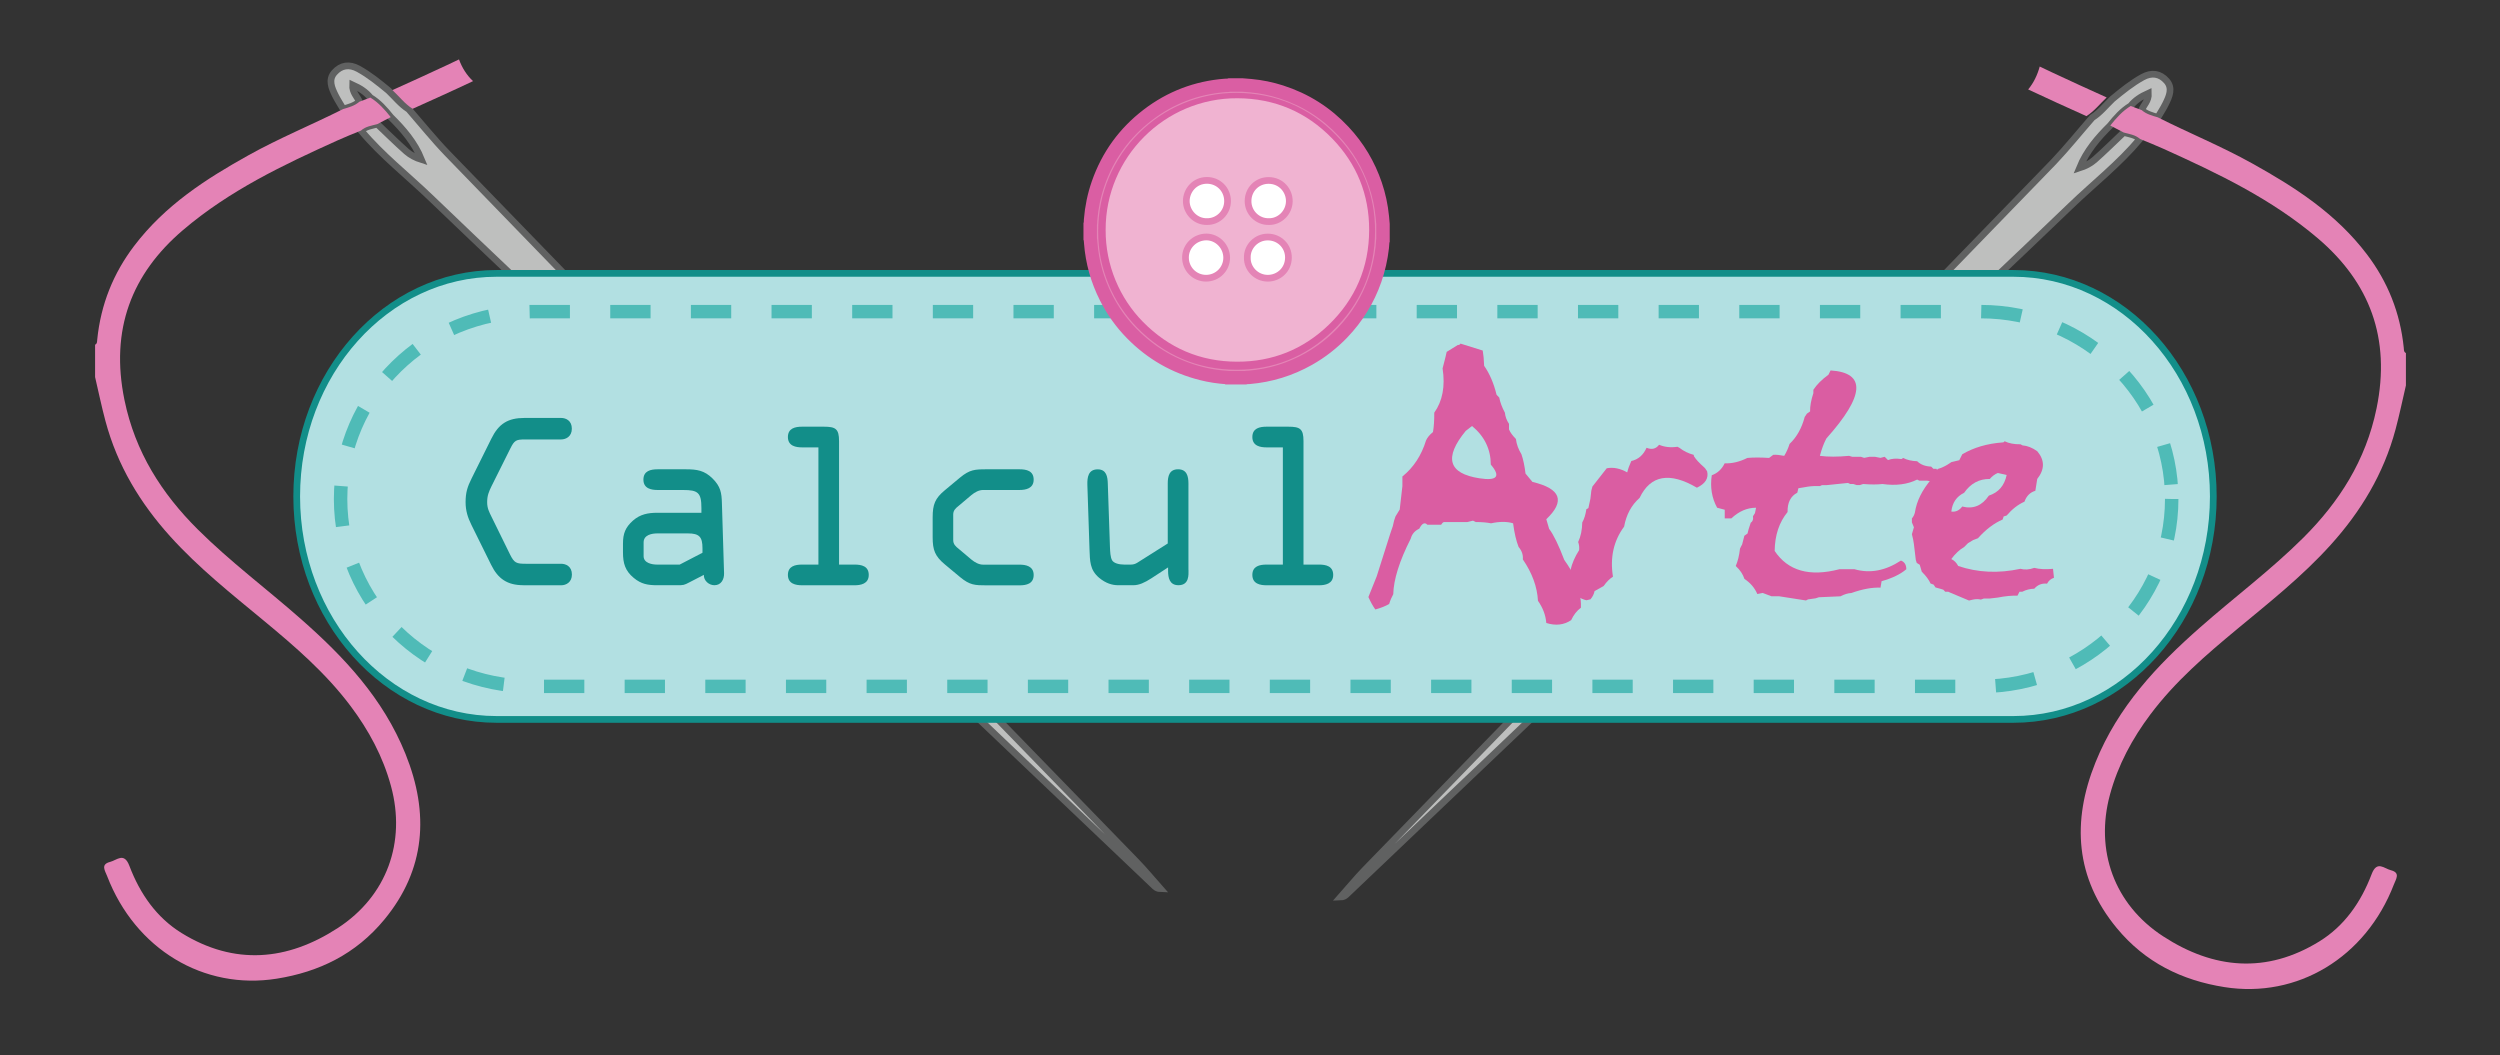 <?xml version="1.0" encoding="iso-8859-1"?>
<!-- Generator: Adobe Illustrator 16.0.0, SVG Export Plug-In . SVG Version: 6.00 Build 0)  -->
<!DOCTYPE svg PUBLIC "-//W3C//DTD SVG 1.1//EN" "http://www.w3.org/Graphics/SVG/1.1/DTD/svg11.dtd">
<svg version="1.1" id="Layer_1" xmlns="http://www.w3.org/2000/svg" xmlns:xlink="http://www.w3.org/1999/xlink" x="0px" y="0px"
	 width="372px" height="157px" viewBox="0 0 372 157" style="enable-background:new 0 0 372 157;" xml:space="preserve">
<rect x="0" y="0" width="372" height="157" fill="#333333" stroke="none"/>
<g>
	<path style="fill-rule:evenodd;clip-rule:evenodd;fill:#BEBFBE;stroke:#606161;stroke-miterlimit:10;" d="M311.33,17.5c1.16-0.73,2.02-1.84,3.01-2.78c1.43-1.18,2.87-2.35,4.49-3.24c1.33-0.73,2.57-0.56,3.56,0.56
		c0.95,1.08,0.4,2.3-0.14,3.4c-0.34,0.7-0.78,1.35-1.17,2.02c-0.85-0.24-1.7-0.47-2.41-1.08c0.31-0.78,1.07-1.37,1.01-2.51
		c-1.1,0.5-1.96,1.05-2.64,1.89c-1.21,0.73-2.15,1.79-3.04,2.91c-1.84,1.82-3.53,3.77-4.57,6.32c0.85-0.27,1.61-0.66,2.24-1.21
		c1.48-1.31,2.89-2.71,4.33-4.07c0.84,0.23,1.72,0.32,2.43,0.96c-3.11,3.71-6.87,6.64-10.31,9.95
		c-8.51,8.18-17.09,16.25-25.64,24.38c-11.29,10.72-22.58,21.43-33.86,32.16c-11.32,10.77-22.64,21.54-33.96,32.32
		c-4.78,4.55-9.56,9.11-14.35,13.66c-0.21,0.2-0.48,0.33-0.82,0.34c1.21-1.36,2.37-2.78,3.63-4.08c11.5-11.85,23-23.68,34.52-35.5
		c11.23-11.52,22.48-23.02,33.7-34.55c11.43-11.74,22.86-23.49,34.25-35.27C307.59,21.97,309.42,19.69,311.33,17.5z"/>
	<path style="fill-rule:evenodd;clip-rule:evenodd;fill:#E483B6;" d="M321.08,17.46c4.67,2.35,9.5,4.32,14.09,6.88c6.34,3.53,12.42,7.43,17.04,13.52
		c3.07,4.05,4.94,8.66,5.47,13.89c0.03,0.3-0.01,0.63,0.32,0.78c0,1.61,0,3.21,0,4.82c-0.51,2.18-0.96,4.37-1.54,6.53
		c-1.78,6.67-5.21,12.27-9.64,17.18c-4.23,4.69-9.1,8.54-13.89,12.51c-4.65,3.86-9.24,7.79-12.97,12.76c-2.67,3.57-4.8,7.48-6,11.92
		c-2.24,8.27,0.6,16.31,7.91,21.07c7.52,4.9,15.4,5.61,23.27,0.75c3.69-2.28,6.17-5.8,7.76-10c0.79-2.07,1.84-0.84,2.86-0.58
		c1.46,0.37,0.76,1.3,0.45,2.12c-4.19,10.89-14.38,16.99-25.22,15.27c-6.29-1-11.77-3.63-16.04-8.81
		c-6.11-7.41-6.71-15.79-3.14-24.63c3.35-8.3,9.17-14.45,15.53-20.05c5.11-4.51,10.56-8.56,15.42-13.4
		c5.29-5.29,9.27-11.44,10.87-19.22c2.16-10.49-1.07-18.75-8.68-25.26c-6.95-5.93-14.96-9.72-23.03-13.37
		c-1.15-0.52-2.32-0.98-3.48-1.46c-0.71-0.63-1.59-0.73-2.43-0.96c-0.67-0.34-1.33-0.69-2-1.04c0.89-1.12,1.83-2.18,3.04-2.91
		c0.54,0.21,1.09,0.41,1.64,0.62C319.38,16.99,320.23,17.21,321.08,17.46z"/>
	<path style="fill-rule:evenodd;clip-rule:evenodd;fill:#E483B6;" d="M305.34,10.77c-0.61-0.29-1.22-0.58-1.83-0.87c-0.34,1.26-0.91,2.44-1.72,3.41
		c2.87,1.36,5.77,2.66,8.67,3.97c1.16-0.73,2.02-1.84,3.01-2.78C310.77,13.27,308.04,12.05,305.34,10.77z"/>
	<g>
		<path style="fill-rule:evenodd;clip-rule:evenodd;fill:#BEBFBE;stroke:#606161;stroke-miterlimit:10;" d="M60.82,16.26c-1.16-0.73-2.02-1.84-3.01-2.78c-1.43-1.18-2.87-2.35-4.49-3.24
			c-1.33-0.73-2.57-0.56-3.56,0.56c-0.95,1.08-0.4,2.3,0.14,3.4c0.35,0.7,0.78,1.35,1.17,2.02c0.85-0.24,1.7-0.47,2.41-1.08
			c-0.31-0.78-1.07-1.37-1.01-2.51c1.1,0.5,1.96,1.05,2.64,1.89c1.21,0.73,2.15,1.79,3.04,2.91c1.84,1.82,3.53,3.76,4.57,6.32
			c-0.85-0.27-1.61-0.66-2.24-1.21c-1.48-1.31-2.89-2.71-4.33-4.07c-0.84,0.23-1.72,0.32-2.43,0.96c3.11,3.72,6.87,6.64,10.31,9.95
			c8.51,8.17,17.09,16.25,25.64,24.38c11.29,10.72,22.58,21.43,33.86,32.16c11.32,10.77,22.64,21.54,33.96,32.32
			c4.78,4.55,9.57,9.11,14.35,13.66c0.21,0.2,0.48,0.33,0.82,0.34c-1.21-1.36-2.37-2.78-3.64-4.08c-11.5-11.85-23-23.68-34.52-35.5
			c-11.23-11.52-22.48-23.02-33.7-34.55C89.39,46.34,77.96,34.6,66.57,22.82C64.56,20.74,62.73,18.45,60.82,16.26z"/>
		<path style="fill-rule:evenodd;clip-rule:evenodd;fill:#E483B6;" d="M51.07,16.22c-4.67,2.35-9.5,4.32-14.09,6.88c-6.34,3.53-12.42,7.43-17.04,13.52
			c-3.07,4.05-4.94,8.66-5.47,13.89c-0.03,0.3,0.01,0.63-0.32,0.78c0,1.61,0,3.21,0,4.82c0.51,2.18,0.96,4.37,1.54,6.53
			c1.78,6.67,5.21,12.27,9.64,17.18c4.23,4.69,9.1,8.54,13.89,12.51c4.65,3.85,9.24,7.79,12.97,12.76c2.67,3.57,4.8,7.47,6,11.92
			c2.24,8.27-0.6,16.31-7.91,21.07c-7.52,4.9-15.4,5.61-23.27,0.75c-3.69-2.28-6.17-5.8-7.76-10c-0.79-2.07-1.84-0.84-2.86-0.58
			c-1.46,0.37-0.76,1.3-0.45,2.11c4.19,10.9,14.38,16.99,25.22,15.27c6.29-1,11.77-3.63,16.04-8.81c6.11-7.41,6.71-15.79,3.14-24.63
			c-3.35-8.31-9.17-14.45-15.53-20.05c-5.11-4.51-10.56-8.56-15.42-13.4c-5.3-5.29-9.27-11.44-10.87-19.22
			c-2.15-10.49,1.07-18.76,8.68-25.26c6.95-5.93,14.96-9.72,23.03-13.37c1.15-0.52,2.32-0.98,3.48-1.46
			c0.71-0.63,1.59-0.73,2.43-0.96c0.67-0.35,1.33-0.69,2-1.04c-0.89-1.12-1.83-2.18-3.04-2.91c-0.54,0.21-1.09,0.41-1.63,0.62
			C52.77,15.75,51.92,15.98,51.07,16.22z"/>
		<path style="fill-rule:evenodd;clip-rule:evenodd;fill:#E483B6;" d="M68.3,8.84c-0.59,0.28-1.18,0.56-1.77,0.84c-2.7,1.28-5.42,2.49-8.14,3.73c1,0.94,1.85,2.05,3.01,2.78
			c3-1.36,6.01-2.7,8.99-4.12C69.45,11.2,68.75,10.08,68.3,8.84z"/>
	</g>
	<g>
		<path style="fill:#B2E0E2;stroke:#128E89;stroke-miterlimit:10;" d="M329.34,73.87c0,18.33-13.32,33.18-29.75,33.18H73.9c-16.43,0-29.75-14.86-29.75-33.18l0,0
			c0-18.33,13.32-33.19,29.75-33.19h225.69C316.02,40.68,329.34,55.54,329.34,73.87L329.34,73.87z"/>
		<g>
			<path style="fill:#128E89;" d="M77.88,87.08c-2.4,0-3.78-0.96-4.8-3.04l-2.94-5.95c-0.54-1.09-0.86-2.11-0.86-3.36
				c0-1.41,0.26-2.27,0.9-3.55l2.94-5.92c1.09-2.21,2.46-3.07,4.93-3.07h5.44c0.7,0,1.6,0.38,1.6,1.6c0,1.15-0.86,1.6-1.6,1.6h-5.34
				c-1.38,0-1.6,0.13-2.21,1.34l-2.78,5.57c-0.42,0.86-0.67,1.44-0.67,2.43c0,0.9,0.29,1.44,0.67,2.21l2.72,5.54
				c0.64,1.31,0.96,1.41,2.4,1.41h5.22c0.7,0,1.6,0.38,1.6,1.6c0,1.15-0.86,1.6-1.6,1.6H77.88z"/>
			<path style="fill:#128E89;" d="M97.85,72.91c-0.9,0-2.11-0.19-2.11-1.54c0-1.31,1.09-1.54,2.11-1.54h4.22c1.6,0,2.75,0.16,3.97,1.38
				c1.18,1.18,1.34,2.11,1.38,3.65l0.32,10.43c0.03,0.9-0.42,1.79-1.44,1.79c-0.8,0-1.6-0.67-1.57-1.54l-2.11,1.09
				c-0.86,0.45-0.9,0.45-1.89,0.45h-2.94c-1.38,0-2.37-0.16-3.49-1.09c-1.28-1.06-1.6-2.18-1.6-3.78v-1.34c0-1.47,0.35-2.4,1.5-3.42
				c1.06-0.93,2.24-1.15,3.58-1.15h6.59v-0.7c0-2.3-0.51-2.69-2.72-2.69H97.85z M97.82,79.37c-0.83,0-2.05,0.22-2.05,1.34v2.05
				c0,1.02,1.25,1.25,1.98,1.25h3.39l3.39-1.76v-0.67c0-1.7-0.48-2.21-2.18-2.21H97.82z"/>
			<path style="fill:#128E89;" d="M124.86,84.01h2.3c1.02,0,2.11,0.22,2.11,1.54c0,1.34-1.22,1.54-2.11,1.54h-7.81
				c-0.9,0-2.11-0.19-2.11-1.54c0-1.31,1.09-1.54,2.11-1.54h2.43V66.57h-2.43c-0.9,0-2.11-0.19-2.11-1.54
				c0-1.31,1.09-1.54,2.11-1.54h3.23c1.76,0,2.27,0.32,2.27,2.14V84.01z"/>
			<path style="fill:#128E89;" d="M138.78,76.97c0-1.89,0.35-2.82,1.82-4.03l2.27-1.89c1.44-1.18,2.18-1.22,3.97-1.22h4.86
				c1.02,0,2.11,0.22,2.11,1.54c0,1.34-1.22,1.54-2.11,1.54h-5.41c-0.61,0-1.22,0.32-1.76,0.77l-1.86,1.57
				c-0.48,0.38-0.83,0.7-0.83,1.31v3.81c0,0.61,0.35,0.93,0.83,1.31l1.86,1.57c0.54,0.45,1.15,0.77,1.76,0.77h5.41
				c0.9,0,2.11,0.19,2.11,1.54c0,1.31-1.09,1.54-2.11,1.54h-4.86c-1.79,0-2.53-0.03-3.97-1.22l-2.27-1.89
				c-1.47-1.22-1.82-2.14-1.82-4.03V76.97z"/>
			<path style="fill:#128E89;" d="M176.85,84.81c0,0.7,0.13,2.27-1.5,2.27c-1.31,0-1.54-1.09-1.54-2.14v-0.51l-2.5,1.63
				c-0.99,0.64-1.82,1.02-2.66,1.02h-2.27c-0.86,0-1.82-0.26-2.85-1.12c-1.38-1.18-1.34-2.5-1.41-4.16l-0.32-9.66
				c-0.03-1.12,0.13-2.3,1.54-2.3c1.31,0,1.47,1.12,1.5,2.11l0.32,9.44c0.03,0.7,0.06,1.54,0.32,1.98c0.26,0.45,1.06,0.64,1.79,0.64
				h1.02c0.35,0,0.67-0.1,0.96-0.29l4.51-2.85v-8.93c0-1.06,0.22-2.11,1.54-2.11c1.31,0,1.54,1.06,1.54,2.11V84.81z"/>
			<path style="fill:#128E89;" d="M193.97,84.01h2.3c1.02,0,2.11,0.22,2.11,1.54c0,1.34-1.22,1.54-2.11,1.54h-7.81
				c-0.9,0-2.11-0.19-2.11-1.54c0-1.31,1.09-1.54,2.11-1.54h2.43V66.57h-2.43c-0.9,0-2.11-0.19-2.11-1.54
				c0-1.31,1.09-1.54,2.11-1.54h3.23c1.76,0,2.27,0.32,2.27,2.14V84.01z"/>
		</g>
		<g>
			<path style="fill:#DA5DA2;" d="M217.33,51.13l3.3,1.03c0.11,0.63,0.18,1.38,0.21,2.27c0.81,1.16,1.43,2.59,1.85,4.31l0.4,0.42
				c0.13,0.7,0.41,1.45,0.84,2.25c0.05,0.56,0.25,1.12,0.61,1.66v0.82c0.17,0.44,0.52,0.91,1.03,1.43c0.09,0.78,0.37,1.54,0.82,2.27
				c0.27,0.78,0.47,1.74,0.61,2.88l1.03,1.24c4.22,1,4.91,2.85,2.06,5.55l0.42,1.43c0.67,0.89,1.42,2.43,2.25,4.62
				c1.44,2.03,2.2,3.72,2.27,5.06c0.17,0.59,0.24,1.28,0.21,2.06c-0.61,0.45-1.09,1.07-1.45,1.85c-1.08,0.72-2.31,0.86-3.7,0.42
				c-0.09-1.16-0.51-2.26-1.24-3.3c-0.11-2.08-0.86-4.13-2.25-6.16c0.06-0.67-0.15-1.29-0.63-1.85c-0.36-0.91-0.63-2.08-0.82-3.52
				c-0.91-0.28-2-0.28-3.28,0c-0.63-0.13-1.38-0.19-2.27-0.19l-0.42-0.21l-0.82,0.21h-3.49c-0.14,0.03-0.28,0.16-0.42,0.4h-0.61
				h-1.45c-0.39-0.41-0.79-0.21-1.2,0.59c-0.67,0.31-1.09,0.8-1.27,1.48c-1.69,3.33-2.55,6.09-2.6,8.27
				c-0.23,0.41-0.44,0.89-0.61,1.45c-0.56,0.33-1.25,0.6-2.06,0.82c-0.34-0.47-0.69-1.09-1.03-1.85l1.24-3.09l1.97-6.21l0.21-0.63
				l0.21-0.61l0.19-0.82l0.21-0.63l0.63-1.03l0.4-3.49v-1.43c1.66-1.34,2.83-3.13,3.52-5.37c0.19-0.42,0.53-0.84,1.03-1.24
				c0.14-0.81,0.2-1.77,0.19-2.88c1.23-1.73,1.65-3.93,1.24-6.59l0.42-1.64l0.19-0.82l1.66-1.03
				C217.08,51.36,217.21,51.29,217.33,51.13z M219.04,63.39l-0.94,0.73c-3.27,3.98-2.59,6.34,2.04,7.05
				c2.64,0.41,3.2-0.27,1.69-2.04C221.82,66.84,220.89,64.92,219.04,63.39z"/>
			<path style="fill:#DA5DA2;" d="M246.87,66.18c0.78,0.34,1.7,0.45,2.74,0.3l0.3,0.16c0.59,0.47,1.3,0.82,2.13,1.05v0.16V67.7v0.16
				c0.31,0.5,0.82,1.05,1.52,1.66l0.16,0.16l0.3,0.45c0.25,1.03-0.26,1.84-1.52,2.44c-4.06-2.38-6.91-1.87-8.53,1.52
				c-1.22,1.08-1.98,2.5-2.3,4.27c-1.56,2.11-2.12,4.59-1.66,7.45c-0.48,0.3-0.95,0.76-1.38,1.38l-1.36,0.77
				c-0.08,0.42-0.28,0.83-0.61,1.22l-0.61,0.14c-0.88-0.22-1.69-0.73-2.44-1.52c-0.34-2,0.11-3.98,1.36-5.93
				c0.05-0.44,0-0.84-0.14-1.22c0.39-0.83,0.59-1.8,0.61-2.91c0.3-0.53,0.5-1.19,0.61-1.97l0.3-0.16l0.3-1.38l0.14-1.22l0.16-0.61
				l2.13-2.72c0.98-0.19,2,0.02,3.05,0.61c0.13-0.53,0.33-1.09,0.61-1.69c1.03-0.23,1.79-0.89,2.27-1.97
				C245.8,66.95,246.41,66.79,246.87,66.18z"/>
			<path style="fill:#DA5DA2;" d="M272.39,55.12c5.31,0.34,5.1,3.72-0.63,10.13c-0.38,0.72-0.7,1.58-0.96,2.58c1.19,0.16,2.63,0.16,4.34,0
				l0.47,0.14h0.82h0.47l0.49,0.16l0.8-0.16h0.8l0.82,0.16l0.63-0.16l0.49,0.49c0.56-0.22,1.2-0.27,1.92-0.16
				c0.11,0.02,0.22-0.04,0.33-0.16c0.58,0.3,1.27,0.46,2.09,0.49c0.52,0.5,1.21,0.77,2.09,0.8l0.33,0.33h0.47l0.33,0.96
				c-0.16,0.36-0.42,0.68-0.8,0.96l-0.96-0.16h-1.13l-0.33-0.16c-1.44,0.72-3.16,0.94-5.16,0.66c-0.77,0.09-1.73,0.09-2.88,0
				l-0.49,0.16h-0.47l-0.49-0.16h-0.47l-0.33-0.16l-3.21,0.33h-0.49c-0.16-0.02-0.31,0.03-0.47,0.14h-0.49
				c-0.56-0.02-1.15,0.04-1.76,0.16l-0.96,0.16l-0.16,0.66c-1,0.52-1.48,1.48-1.45,2.88c-1.25,1.52-1.89,3.45-1.92,5.79
				c1.98,2.97,5.2,3.88,9.63,2.72h2.25c2.3,0.66,4.6,0.23,6.91-1.29c0.53,0.2,0.8,0.63,0.8,1.29c-0.88,0.75-2.1,1.34-3.68,1.78
				l-0.16,0.96c-1.27-0.05-2.71,0.22-4.34,0.8c-0.48,0.02-1.02,0.18-1.62,0.49l-3.21,0.14l-0.49,0.16l-1.13,0.16l-0.3,0.16
				l-4.03-0.63h-0.63h-0.49l-1.29-0.49l-0.8,0.16c-0.39-0.91-1.03-1.66-1.92-2.25c-0.22-0.69-0.65-1.33-1.29-1.92
				c0.31-0.72,0.52-1.58,0.63-2.58l0.16-0.33l0.16-0.3l0.33-1.29l0.47-0.33l0.16-0.63l0.16-0.49l0.16-0.49
				c0.3-0.19,0.41-0.51,0.33-0.96l0.3-0.47l0.16-0.8c-1.33,0-2.55,0.53-3.68,1.59h-0.98v-1.29l-1.13-0.3
				c-0.8-1.45-1.06-3.06-0.8-4.83c0.86-0.31,1.5-0.91,1.92-1.78c1.09,0.05,2.22-0.22,3.38-0.8c0.91-0.08,1.98-0.08,3.23,0l0.63-0.47
				c0.47-0.02,1.01,0.04,1.62,0.16c0.31-0.5,0.58-1.09,0.8-1.78c1.06-1,1.81-2.34,2.25-4.01l0.33-0.49l0.47-0.33
				c-0.02-0.78,0.15-1.69,0.49-2.72V58c0.5-0.77,1.25-1.52,2.25-2.25L272.39,55.12z"/>
			<path style="fill:#DA5DA2;" d="M298.29,65.66c0.63,0.31,1.41,0.46,2.37,0.45l0.28,0.16c0.73,0.06,1.47,0.35,2.2,0.87
				c1.13,1.33,1.13,2.7,0,4.13l-0.28,1.76c-0.78,0.23-1.32,0.77-1.62,1.62c-0.95,0.42-1.84,1.11-2.65,2.06l-0.45,0.14l-0.14,0.45
				c-1.28,0.55-2.51,1.48-3.68,2.79l-0.73,0.28l-0.75,0.45l-0.59,0.59c-0.67,0.38-1.3,0.97-1.9,1.78c0.42,0.19,0.77,0.53,1.03,1.03
				c2.89,0.98,5.98,1.13,9.26,0.42c0.63,0.17,1.31,0.13,2.06-0.14c0.77,0.2,1.7,0.25,2.79,0.14l0.14,1.34
				c-0.44,0.13-0.78,0.41-1.03,0.87c-0.77-0.08-1.4,0.17-1.9,0.75c-0.63,0.02-1.22,0.16-1.78,0.45h-0.42l-0.3,0.59
				c-0.84-0.03-1.82,0.06-2.93,0.28l-1.2,0.14h-0.87l-0.45,0.16c-0.33-0.09-0.72-0.09-1.17,0l-0.59,0.14l-2.79-1.17l-0.3-0.14h-0.45
				l-0.28-0.3l-0.45-0.14L288,87.41l-0.28-0.42l-0.45-0.16c-0.25-0.56-0.69-1.15-1.31-1.76l-0.3-1.03l-0.45-0.28l-0.14-0.45
				l-0.28-2.34c-0.05-0.42-0.15-0.91-0.3-1.48l0.3-1.03l-0.3-0.73v-0.59c0.22-0.25,0.37-0.55,0.45-0.89
				c0.25-1.69,1.08-3.35,2.48-4.99c0.2-0.28,0.4-0.67,0.59-1.17c0.14-0.02,0.24-0.12,0.3-0.3c0.63-0.16,1.31-0.5,2.06-1.03
				l1.17-0.28l0.45-0.89c1.7-1,3.71-1.59,6.02-1.76C298.1,65.84,298.19,65.79,298.29,65.66z M297.28,70.38
				c-0.44,0.17-0.84,0.47-1.2,0.89c-1.58-0.02-2.85,0.67-3.82,2.06c-1.13,0.55-1.76,1.48-1.9,2.79c0.64,0.09,1.18-0.16,1.62-0.75
				c1.63,0.42,2.95-0.12,3.96-1.62c1.44-0.47,2.32-1.49,2.65-3.07L297.28,70.38z"/>
		</g>
		<path style="fill:none;stroke:#4FBBB7;stroke-width:2;stroke-miterlimit:10;stroke-dasharray:6;" d="M323.15,74.25c0,15.39-12.72,27.88-28.42,27.88H79.1c-15.7,0-28.42-12.48-28.42-27.88l0,0
			c0-15.4,12.72-27.88,28.42-27.88h215.62C310.42,46.37,323.15,58.85,323.15,74.25L323.15,74.25z"/>
	</g>
	<g>
		<g>
			<path style="fill-rule:evenodd;clip-rule:evenodd;fill:#E484B6;stroke:#DA5EA3;stroke-width:2;stroke-miterlimit:10;" d="M162.22,35.51c0-0.72,0-1.44,0-2.15c0.07-0.22,0.04-0.44,0.06-0.66c0.15-1.85,0.52-3.65,1.13-5.4
				c1.44-4.13,3.9-7.53,7.36-10.18c3.39-2.6,7.24-4.07,11.51-4.41c0.22-0.02,0.45,0.01,0.66-0.06c0.66,0,1.32,0,1.98,0
				c0.4,0.03,0.81,0.06,1.21,0.1c1.53,0.14,3.03,0.45,4.5,0.92c3.61,1.16,6.71,3.12,9.3,5.89c2.15,2.29,3.72,4.93,4.73,7.9
				c0.53,1.55,0.87,3.15,1.03,4.78c0.03,0.37,0.07,0.74,0.1,1.1c0,0.78,0,1.55,0,2.33c-0.04,0.05-0.03,0.11-0.03,0.17
				c-0.03,0.34-0.04,0.68-0.08,1.02c-0.19,1.63-0.54,3.22-1.08,4.77c-1.04,2.99-2.67,5.62-4.85,7.9c-1.48,1.54-3.15,2.84-5.01,3.89
				c-2.75,1.55-5.7,2.46-8.84,2.73c-0.2,0.02-0.41,0-0.61,0.06c-0.85,0-1.7,0-2.54,0c-0.04-0.04-0.09-0.03-0.13-0.03
				c-1.29-0.08-2.57-0.27-3.83-0.59c-4.01-1.01-7.46-2.99-10.36-5.94c-1.57-1.59-2.85-3.39-3.86-5.39c-1.29-2.55-2.05-5.25-2.27-8.1
				C162.26,35.93,162.29,35.71,162.22,35.51z M164.41,34.4c-0.04,5.29,2.11,10.19,5.53,13.67c3.85,3.91,8.55,5.93,14.02,5.95
				c5.25,0.01,9.83-1.82,13.62-5.47c4-3.85,6.02-8.6,6.03-14.13c0.01-5.26-1.84-9.85-5.52-13.63c-3.83-3.94-8.54-5.93-14.05-5.97
				C173.2,14.75,164.37,23.61,164.41,34.4z"/>
			<path style="fill-rule:evenodd;clip-rule:evenodd;fill:#F0B3D1;" d="M164.52,34.2c-0.03-10.79,8.8-19.65,19.64-19.58c5.5,0.03,10.21,2.03,14.05,5.97
				c3.68,3.78,5.53,8.37,5.52,13.63c-0.01,5.53-2.03,10.28-6.03,14.13c-3.79,3.65-8.37,5.48-13.62,5.47
				c-5.48-0.01-10.18-2.03-14.03-5.95C166.63,44.39,164.49,39.49,164.52,34.2z M182.53,38.35c0-1.68-1.37-3.08-3.01-3.08
				c-1.73,0-3.12,1.36-3.12,3.05c0,1.7,1.37,3.09,3.06,3.09C181.15,41.41,182.53,40.04,182.53,38.35z M185.6,38.33
				c-0.05,1.63,1.32,3.07,3.04,3.07c1.6,0,3.07-1.23,3.08-3.06c0.01-1.74-1.36-3.06-3.05-3.07
				C186.89,35.26,185.56,36.74,185.6,38.33z M188.77,32.97c1.6,0.06,3.04-1.28,3.08-2.99c0.04-1.62-1.2-3.13-3.07-3.13
				c-1.72,0-3.05,1.34-3.07,3.04C185.7,31.68,187.17,33.01,188.77,32.97z M179.59,32.97c1.61,0.04,3.07-1.28,3.07-3.05
				c0-1.75-1.36-3.08-3.07-3.07c-1.83,0-3.06,1.5-3.07,3.06C176.51,31.59,177.94,33.02,179.59,32.97z"/>
			<path style="fill-rule:evenodd;clip-rule:evenodd;fill:#FFFFFF;stroke:#E484B6;stroke-miterlimit:10;" d="M182.53,38.35c0,1.69-1.37,3.05-3.07,3.05c-1.7,0-3.07-1.38-3.06-3.09c0-1.69,1.4-3.05,3.12-3.05
				C181.16,35.27,182.53,36.67,182.53,38.35z"/>
			<path style="fill-rule:evenodd;clip-rule:evenodd;fill:#FFFFFF;stroke:#E484B6;stroke-miterlimit:10;" d="M185.6,38.33c-0.05-1.59,1.29-3.08,3.07-3.06c1.69,0.01,3.06,1.34,3.05,3.07
				c-0.01,1.83-1.48,3.07-3.08,3.06C186.92,41.4,185.55,39.96,185.6,38.33z"/>
			<path style="fill-rule:evenodd;clip-rule:evenodd;fill:#FFFFFF;stroke:#E484B6;stroke-miterlimit:10;" d="M188.77,32.97c-1.6,0.04-3.08-1.29-3.06-3.08c0.02-1.71,1.35-3.05,3.07-3.04c1.86,0.01,3.1,1.52,3.07,3.13
				C191.81,31.69,190.37,33.03,188.77,32.97z"/>
			<path style="fill-rule:evenodd;clip-rule:evenodd;fill:#FFFFFF;stroke:#E484B6;stroke-miterlimit:10;" d="M179.59,32.97c-1.65,0.05-3.08-1.38-3.07-3.07c0.01-1.55,1.23-3.06,3.07-3.06c1.71,0,3.06,1.33,3.07,3.07
				C182.66,31.69,181.2,33.01,179.59,32.97z"/>
		</g>
	</g>
</g>
<g>
</g>
<g>
</g>
<g>
</g>
<g>
</g>
<g>
</g>
<g>
</g>
</svg>